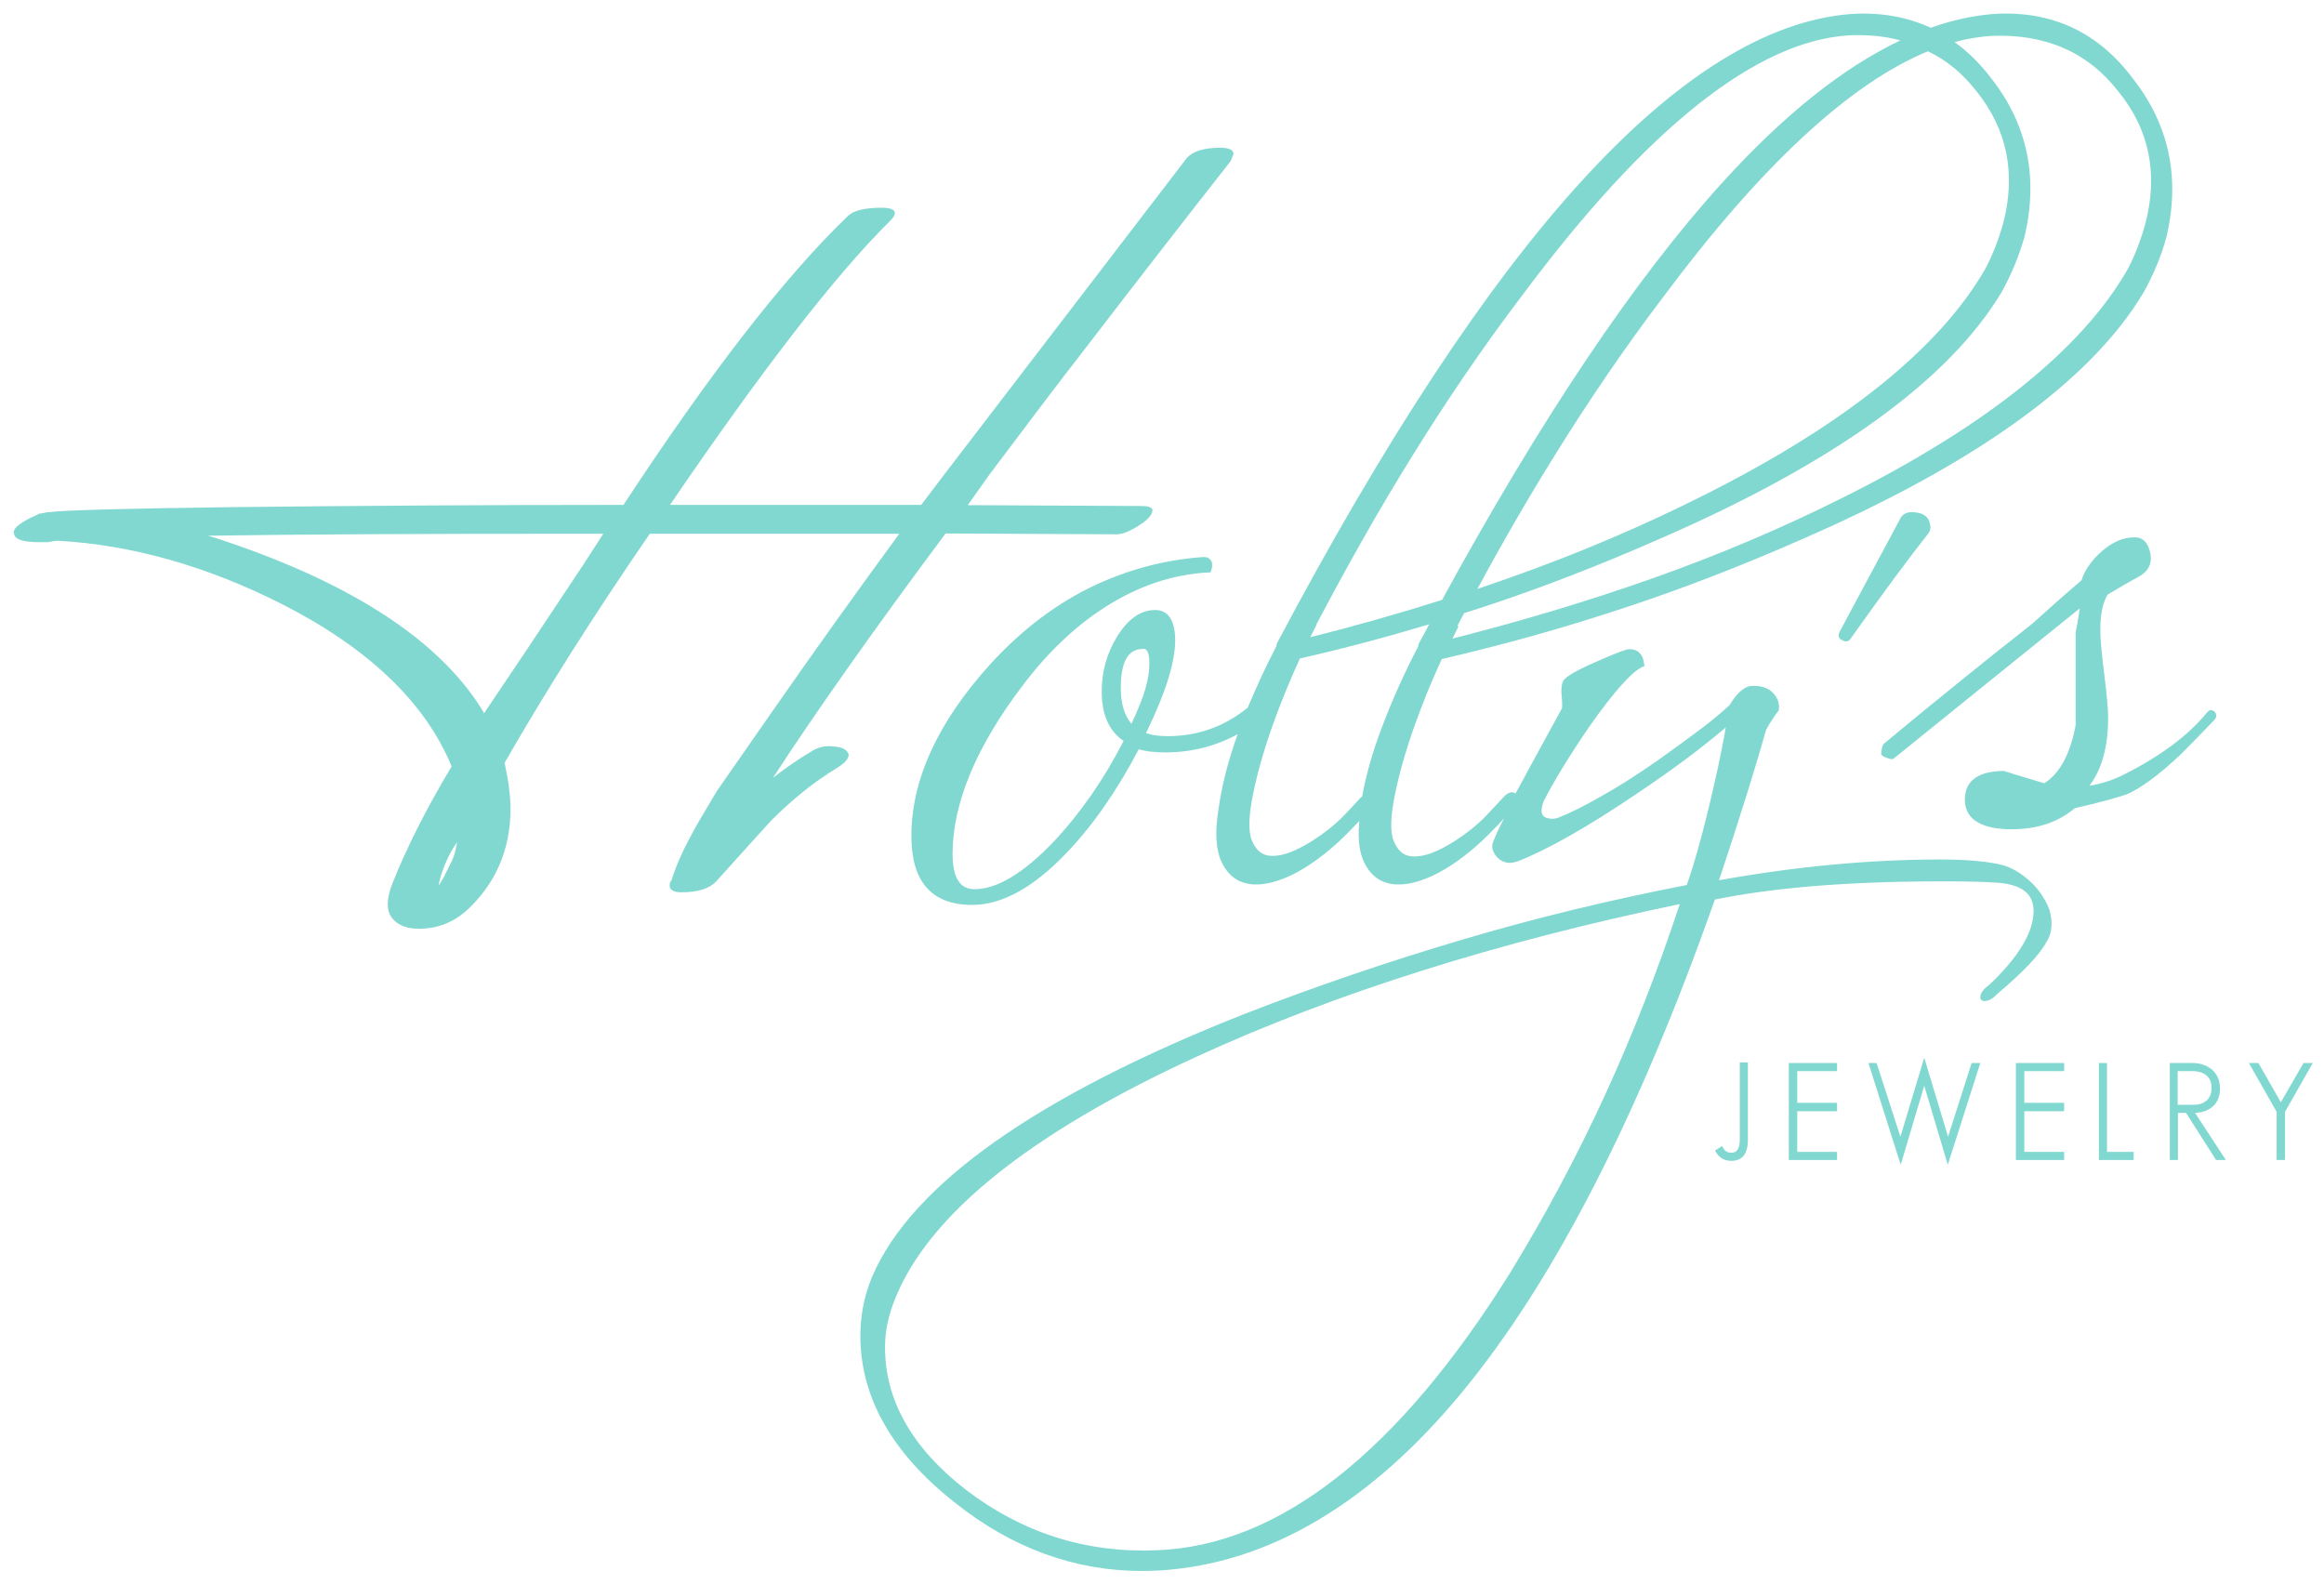 <?xml version="1.0" encoding="utf-8"?>
<!-- Generator: Adobe Illustrator 25.4.1, SVG Export Plug-In . SVG Version: 6.00 Build 0)  -->
<svg version="1.1" id="Capa_1" xmlns="http://www.w3.org/2000/svg" xmlns:xlink="http://www.w3.org/1999/xlink" x="0px" y="0px"
	 viewBox="0 0 829 565" style="enable-background:new 0 0 829 565;" xml:space="preserve">
<style type="text/css">
	.st0{fill:#81D8D0;}
</style>
<g>
	<path class="st0" d="M730,336c1.2-1.8,1.8-4,1.8-6.6c0-2.5-0.6-5-1.8-7.3c-1.2-2.3-2.6-4.4-4.4-6.3c-1.8-1.9-3.8-3.5-6-4.9
		c-2.2-1.3-4.4-2.2-6.5-2.6c-5-1.1-12.1-1.7-21.2-1.7c-25,0-51.4,2.5-78.7,7.4c7.6-22.8,13.2-40.9,16.8-53.7
		c0.9-1.7,1.7-2.9,2.3-3.8c0.6-1,1.3-1.9,2-2.8l0.2-0.2l0-0.2c0.4-2.2-0.3-4.2-2-6.1c-1.8-1.9-4.4-2.7-7.9-2.5
		c-1.5,0.2-2.9,1-4.3,2.4c-1.2,1.2-2.3,2.7-3.3,4.4c-2.5,2.3-5.9,5.2-10.1,8.4c-4.4,3.3-9.6,7.1-15.5,11.3
		c-7.6,5.3-14.5,9.7-20.5,13c-5.9,3.4-11,5.9-15.1,7.5c-1.3,0.5-2.7,0.5-4.3,0c-0.7-0.3-1.6-0.8-1.6-2.6c0-0.8,0.2-1.8,0.7-3.2
		c3.5-6.9,9-16,16.4-26.8c8.8-12.5,15.2-19.6,18.9-21.2l0.7-0.3l-0.1-0.7c-0.6-4.9-3.7-5.4-5.5-5.3c-1,0.1-3.4,0.8-12.4,4.8
		c-8.6,3.8-10.3,5.5-11,6.5c-0.6,1.3-0.8,3.2-0.5,5.8c0.3,3,0.1,3.9,0,4.1c-6.9,12.6-12.4,22.7-16.5,30.3c-0.1-0.1-0.2-0.2-0.3-0.2
		c-1.7-1-3.5,0.9-4.5,2c-1.9,2-3.7,4-5.4,5.8c-1.7,1.8-3.6,3.5-5.7,5.2c-3.8,3-7.7,5.5-11.7,7.4c-3.8,1.8-7.2,2.5-10,2.1
		c-2.6-0.4-4.5-2.2-5.8-5.3c-1.4-3.3-1.2-8.9,0.4-16.7c1.4-6.9,3.6-14.9,6.7-23.7c3-8.5,6.4-16.8,10-24.6c21.6-5,43.2-11,64.3-18
		c21.4-7,43-15.4,64.3-24.8c62.1-27,103-56.6,121.7-87.9c3.4-6.1,6.2-12.6,8.1-19.5c5.1-21,1.2-40.1-11.6-56.5
		C748.6,11.4,731.7,3.6,710.9,5c-7.2,0.6-14.6,2.2-22.2,4.9c-8.5-3.9-18-5.6-28.5-4.9c-29.9,2.3-62.3,22.5-96.3,59.9
		c-33.9,37.2-70.3,92.6-108.4,164.6l-0.1,0.2l-0.1,0.8c-3.8,7.3-7.2,14.7-10.2,21.9c-8.3,6.8-17.9,10.2-28.6,10.2
		c-3.2,0-5.8-0.4-7.7-1.1c6.9-14.1,10.4-25.2,10.4-33.1c0-8.9-3.9-10.8-7.1-10.8c-5.2,0-9.8,3.2-13.7,9.6
		c-3.6,5.9-5.4,12.4-5.4,19.5c0,8.2,2.6,14.1,7.8,17.6c-7,13.7-15.4,25.8-25,36c-10.7,11.2-20.2,16.9-28.2,16.9
		c-5.2,0-7.8-4.1-7.8-12.6c0-18,8.4-38.3,25.1-60.2c8.6-11.4,18.3-20.7,28.8-27.5c12-7.8,24.7-12.1,37.5-12.7l0.6,0l0.2-0.6
		c0.3-0.7,0.4-1.4,0.4-2.2c0-1-0.5-1.9-1.5-2.4l-0.1-0.1c-0.4-0.1-0.9-0.2-1.7-0.2c-15.2,1.1-29.8,5.3-43.4,12.5
		c-12.1,6.5-23,15.3-32.7,26c-18.5,20.5-27.9,41-27.9,61c0,16.4,7.3,24.6,21.7,24.6c10.5,0,21.7-6.1,33.3-18.2
		c9.5-9.8,18.2-22.3,26.1-37.3c2.4,0.7,5.6,1.1,9.4,1.1c9.4,0,18-2.2,25.9-6.5c-3.3,9.1-5.6,18-6.8,26.4c-1.4,8.5-1,14.7,1,19.1
		c2.1,4.5,5.4,7.2,9.8,7.9c0.9,0.2,1.8,0.2,2.8,0.2c3.5,0,7.6-1.1,12.1-3.2c5.5-2.6,11.3-6.7,17.2-12.1c1.8-1.7,3.8-3.7,6-6
		c0.5-0.5,0.9-0.9,1.3-1.4c-0.6,6.2-0.1,11,1.6,14.6c2.1,4.5,5.4,7.2,9.8,7.9c0.9,0.2,1.8,0.2,2.8,0.2c3.5,0,7.6-1.1,12.1-3.2
		c5.5-2.6,11.3-6.7,17.2-12.1c1.8-1.7,3.8-3.7,6-6c0.7-0.8,1.4-1.5,2.1-2.3c-2.3,4.5-3.6,7.5-4,8.8c-0.5,1.6,0,3.2,1.3,4.8
		c1.3,1.5,2.9,2.3,4.9,2.3c0.7,0,1.6-0.2,2.8-0.6c10.5-4.1,24.8-12.2,42.4-24.1c12.4-8.3,23-16.2,31.7-23.6
		c-0.4,2.2-0.8,4.7-1.4,7.5c-0.8,4.3-2,9.6-3.4,15.7c-3.2,13.9-6.3,25-9.1,33c-27.3,5.3-54.2,11.8-80.1,19.5
		c-26.1,7.7-52.2,16.6-77.7,26.5c-73.9,29.2-118.6,60.7-132.8,93.7c-2.8,6.7-4.2,13.8-4.2,21.1c0,21.9,11.3,41.9,33.7,59.5
		c20.3,16.2,42.7,24.4,66.7,24.4c2.2,0,4.5-0.1,6.7-0.2c38.7-2.5,75-24,107.8-63.9c32.7-39.7,62.9-98.7,89.9-175.4
		c20.9-4.3,48.1-6.5,80.8-6.5c4.1,0,8,0,11.4,0.1c3.3,0.1,6.3,0.2,8.9,0.4c8.5,0.7,12.6,4,12.6,10c0,7.6-5.3,16.5-15.9,26.5
		c-2.1,1.5-3.1,2.9-3.1,4.4c0,0.5,0.3,1.3,1.5,1.3c1.4,0,2.9-0.8,4.5-2.5C721.6,346.8,727.5,340.7,730,336z M485.2,284.7
		c-1.9,2.1-3.7,4-5.4,5.8c-1.7,1.8-3.6,3.5-5.7,5.2c-3.8,3-7.7,5.5-11.7,7.4c-3.8,1.8-7.2,2.5-10,2.1c-2.6-0.4-4.5-2.2-5.8-5.3
		c-1.4-3.3-1.2-8.9,0.4-16.7c1.4-6.9,3.6-14.9,6.7-23.7c3-8.5,6.4-16.8,10-24.6c15.4-3.5,30.8-7.6,46.1-12.2
		c-1.2,2.3-2.4,4.6-3.7,6.9l-0.1,0.2l-0.1,0.8c-5.2,9.9-9.6,19.9-13.2,29.5c-3.1,8.2-5.4,16.3-6.8,24
		C485.6,284.3,485.4,284.5,485.2,284.7z M705,32.5c10.9,13.5,14.2,29.3,9.6,47c-0.8,2.9-1.7,5.6-2.7,8.2c-1,2.6-2.2,5.3-3.6,8
		c-16.3,28.5-50.4,55.9-101.2,81.3c-21.5,10.8-44.3,20.5-68,28.9c-4,1.4-8.1,2.8-12.1,4.2c8.9-16.5,18.1-32.4,27.5-47.5
		c12.2-19.7,25.3-38.9,38.9-56.8c34.8-46.7,66.4-76,94.3-87.5C694.3,21.4,700.1,26.2,705,32.5z M520,223c0.7-1.4,1.5-2.8,2.3-4.3
		c1.9-0.6,3.8-1.2,5.7-1.8c21.4-7,43-15.4,64.3-24.8c62.1-27,103-56.6,121.7-87.9c3.4-6.1,6.1-12.6,8.1-19.5
		c5.1-21,1.2-40.1-11.6-56.5c-4-5.3-8.4-9.7-13.3-13.2c4.5-1.2,8.8-1.9,13.1-2.2c19.3-0.8,34.5,5.8,45.4,19.9
		c11,13.5,14.2,29.3,9.6,47c-0.8,2.9-1.7,5.6-2.7,8.3c-1,2.6-2.2,5.3-3.6,8c-16.3,28.5-50.4,55.9-101.2,81.3
		c-21.5,10.8-44.3,20.5-68,28.9c-22.6,8-46.8,15.3-71.7,21.6l2.2-4.4H520z M614.6,64.9c-31.4,34.5-65,84.6-100.2,149.1
		c-15.2,4.8-30.9,9.3-47,13.3l2.2-4.4h-0.1c11.1-21.1,22.6-41.5,34.5-60.6c12.2-19.7,25.3-38.9,38.9-56.8
		c44.5-59.8,83.8-91,116.8-92.9c6.5-0.3,12.6,0.3,18.2,1.8C657.5,24.1,636.4,40.9,614.6,64.9z M410,236.5c0,3.4-0.7,7.2-2.1,11.3
		c-0.8,2.4-2.2,5.9-4.3,10.4c-2.6-3.1-3.8-7.4-3.8-12.7c0-9.5,2.6-14,7.9-14C408.2,231.3,410,231.3,410,236.5z M599.2,322.5
		c-7.9,23.9-16.9,46.9-26.8,68.4c-10.1,22-21.5,43.2-33.7,63.1c-40,64.1-82.4,97.4-126,99c-25.2,1.1-48.1-6.2-68.2-21.6
		c-19.1-14.8-28.8-31.9-28.8-50.7c0-3,0.3-6,0.9-8.7c0.6-2.8,1.5-5.7,2.6-8.5c12-30.1,48.1-59.2,107.5-86.5
		C476.1,354.3,534.2,336,599.2,322.5z"/>
	<path class="st0" d="M620.6,406.5c0,4.7-2.3,4.7-3,4.7c-1.4,0-2.4-0.6-3-1.9l-0.3-0.5l-2.5,1.6l0.2,0.4c1.2,2.2,3.1,3.3,5.6,3.3
		c3.9,0,5.9-2.5,5.9-7.6v-27.5h-2.9V406.5z"/>
	<polygon class="st0" points="638.1,413.8 655.3,413.8 655.3,410.9 641.1,410.9 641.1,396.4 655.3,396.4 655.3,393.4 641.1,393.4 
		641.1,382.1 655.3,382.1 655.3,379.2 638.1,379.2 	"/>
	<polygon class="st0" points="694.9,405.5 686.4,377.3 677.9,405.5 669.4,379.2 666.5,379.2 678,415.5 686.4,387.3 694.8,415.5 
		706.4,379.2 703.3,379.2 	"/>
	<polygon class="st0" points="719.1,413.8 736.3,413.8 736.3,410.9 722.1,410.9 722.1,396.4 736.3,396.4 736.3,393.4 722.1,393.4 
		722.1,382.1 736.3,382.1 736.3,379.2 719.1,379.2 	"/>
	<polygon class="st0" points="751.6,379.2 748.7,379.2 748.7,413.8 761.1,413.8 761.1,410.9 751.6,410.9 	"/>
	<path class="st0" d="M786,396.5c1.2-0.3,2.2-0.9,3.1-1.6c0.9-0.7,1.6-1.7,2.1-2.8c0.5-1.1,0.7-2.5,0.7-4c0-1.4-0.3-2.7-0.8-3.8
		c-0.5-1.1-1.2-2-2.1-2.8c-0.9-0.7-1.9-1.3-3.1-1.7c-1.2-0.4-2.4-0.6-3.7-0.6H774v34.6h2.9V397h2.9l10.7,16.8h3.5L783,397
		C784.1,396.9,785.1,396.8,786,396.5z M776.9,382.1h5.3c1,0,1.9,0.1,2.7,0.4c0.8,0.2,1.5,0.6,2.1,1.1c0.6,0.5,1.1,1.1,1.4,1.8
		c0.3,0.7,0.5,1.6,0.5,2.6c0,2-0.6,3.5-1.7,4.5c-1.1,1-2.7,1.6-4.5,1.6h-5.9V382.1z"/>
	<polygon class="st0" points="821.7,379.2 813.6,393.2 805.6,379.2 802.2,379.2 812.1,396.6 812.1,413.8 815.1,413.8 815.1,396.6 
		825,379.2 	"/>
	<path class="st0" d="M302.7,269c-0.6-1.6-2.3-2.5-5.1-2.7c-3.1-0.4-5.7,0.2-7.9,1.6c-5.3,3.1-9.9,6.4-14,9.6
		c15.7-24.1,36.4-53.4,61.6-87.2l61,0.3c2,0,4.6-1,7.9-3.1c3.3-2.1,4.9-3.9,4.9-5.5l0-0.1c-0.2-1-1.6-1.4-4.1-1.4l-61.8-0.3l7.8-11
		c13.6-18.1,24.7-32.8,33.2-43.7c17.1-22.3,34.8-45.1,52.6-67.8l0.1-0.1c0.5-1.1,0.9-2,1.1-2.7l0-0.1l0-0.1c-0.2-1.3-1.8-2-4.7-2
		c-5.7,0-9.7,1.2-11.9,3.6l-85,110.9l-9.8,12.9h-89.6c32.9-48.3,59.4-82.5,78.7-101.5c1-1,1.5-1.9,1.5-2.7l0-0.2
		c-0.4-1.1-2-1.6-4.7-1.6c-6.1,0-10.1,1-12.1,3c-22.4,21.5-49.3,56.2-80,103c-47.2,0-94.1,0.3-139.5,0.8
		c-38.4,0.5-60.4,1.1-65.4,1.8c-0.6,0-1.2,0.1-2,0.3c-0.8,0.2-1.2,0.2-1.4,0.2h-0.1l-0.1,0.1c-1.4,0.7-2.5,1.2-3.4,1.6
		c-4.3,2.3-6.1,4-5.5,5.5c0.3,2,3.2,3,8.9,3H17l0.1,0c1.5-0.3,2.7-0.5,3.5-0.5c26,1.4,52.8,8.9,79.6,22.4
		c31,15.7,51.5,35.2,60.9,58.1c-9,15-16.1,29.1-21.1,41.7c-2.2,5.6-2.2,9.7-0.2,12.3c2,2.6,5.2,3.9,9.6,3.9c6.4,0,11.9-2.1,16.6-6.1
		c10.7-9.6,16.1-22,16.1-36.7c0-4.5-0.7-10-2.1-16.4c14.7-25.6,32.1-53.1,51.8-81.7h89c-15.2,20.7-30.2,41.7-44.7,62.5l-20.4,29.3
		c-4.5,7.5-7.8,13.1-9.7,16.8c-2.8,5.2-5,10.3-6.5,15.1c-0.4,0.4-0.6,0.9-0.6,1.3v0.8l0,0.2c0.4,1.3,1.8,1.9,4.1,1.9
		c5.9,0,10-1.3,12.4-3.8c12.9-14.3,19.2-21.3,19.9-22c7.6-7.6,15.4-13.8,23.2-18.5c3-1.9,4.4-3.5,4.2-4.9L302.7,269z M156.5,315.9
		c0.1-1.3,0.7-3.7,2-7c0.9-2,1.6-3.7,2.3-4.9c0.5-0.9,1.3-2.2,2.3-3.6c-0.2,0.9-0.4,2-0.7,3.2c-0.4,1.7-1.1,3.4-1.9,4.9l-2.3,4.6
		C157.5,314.2,157,315.1,156.5,315.9z M215.2,190.4l-7.1,11c-15.5,23.4-27.4,41.2-35.4,53c-14.3-24.1-43.5-44.1-87-59.5
		c-4.5-1.6-8.3-2.9-11.5-3.8c32.8-0.5,76.2-0.7,129-0.7H215.2z"/>
	<path class="st0" d="M677.8,185.1l-21.5,40.1c-0.2,0.3-0.4,0.8-0.4,1.6c0,0.8,0.6,1.4,1.7,1.8c0.3,0.1,0.6,0.2,0.9,0.2
		c0.7,0,1.4-0.4,1.8-1.2c11.4-16.1,20.6-28.5,27.4-37.1c0.6-0.8,0.9-1.5,0.9-2.2c0-2.6-1.2-5.6-6.7-5.6
		C680,182.7,678.6,183.5,677.8,185.1z"/>
	<path class="st0" d="M778,269c4-4,8-8.1,11.8-12.1c0.9-0.9,1-1.9,0.3-2.9c-0.5-0.5-1-0.7-1.5-0.7c-0.4,0-0.8,0.3-1.2,0.7
		c-6.7,8.3-17,16-30.6,22.7c-3.3,1.6-7.2,2.9-11.5,3.6c4.5-5.9,6.7-14,6.7-24.3c0-3.1-0.5-8.4-1.4-15.6c-0.9-7.2-1.4-12.5-1.4-15.7
		c0-5.5,0.9-9.7,2.6-12.6c4.5-2.7,8.3-4.9,11.3-6.5c3.2-1.8,4.6-4.4,4-8c-0.8-4.1-2.8-6.1-6-5.9c-3.8,0-7.6,1.7-11.3,4.9
		c-3.7,3.2-6.1,6.7-7.3,10.4c-6.8,5.8-12.7,11.1-17.7,15.6c-14.9,11.7-32.7,26-52.8,42.7c-0.3,0.3-0.7,1-1,3.6l0,0.1l0.1,0.1
		c0.2,0.5,0.9,0.9,2.1,1.3c1.3,0.5,2,0.5,2.3,0.2c28-22.6,50.1-40.5,66.4-53.6c-0.6,3.9-1.1,6.8-1.5,8.6l0,0.1l0,33
		c-1.9,10.3-5.7,17.3-11.2,20.7c-11.4-3.4-13.5-4.1-13.8-4.2l-0.2,0.3V275c-9.3,0-14.1,3.3-14.3,9.8c-0.2,6.9,4.9,10.6,15.1,11
		c0.6,0,1.2,0,1.8,0c8.9,0,16.4-2.5,22.3-7.5c8.7-2,14.9-3.7,18.4-4.9C763.5,281.3,770.1,276.5,778,269z"/>
</g>
</svg>
